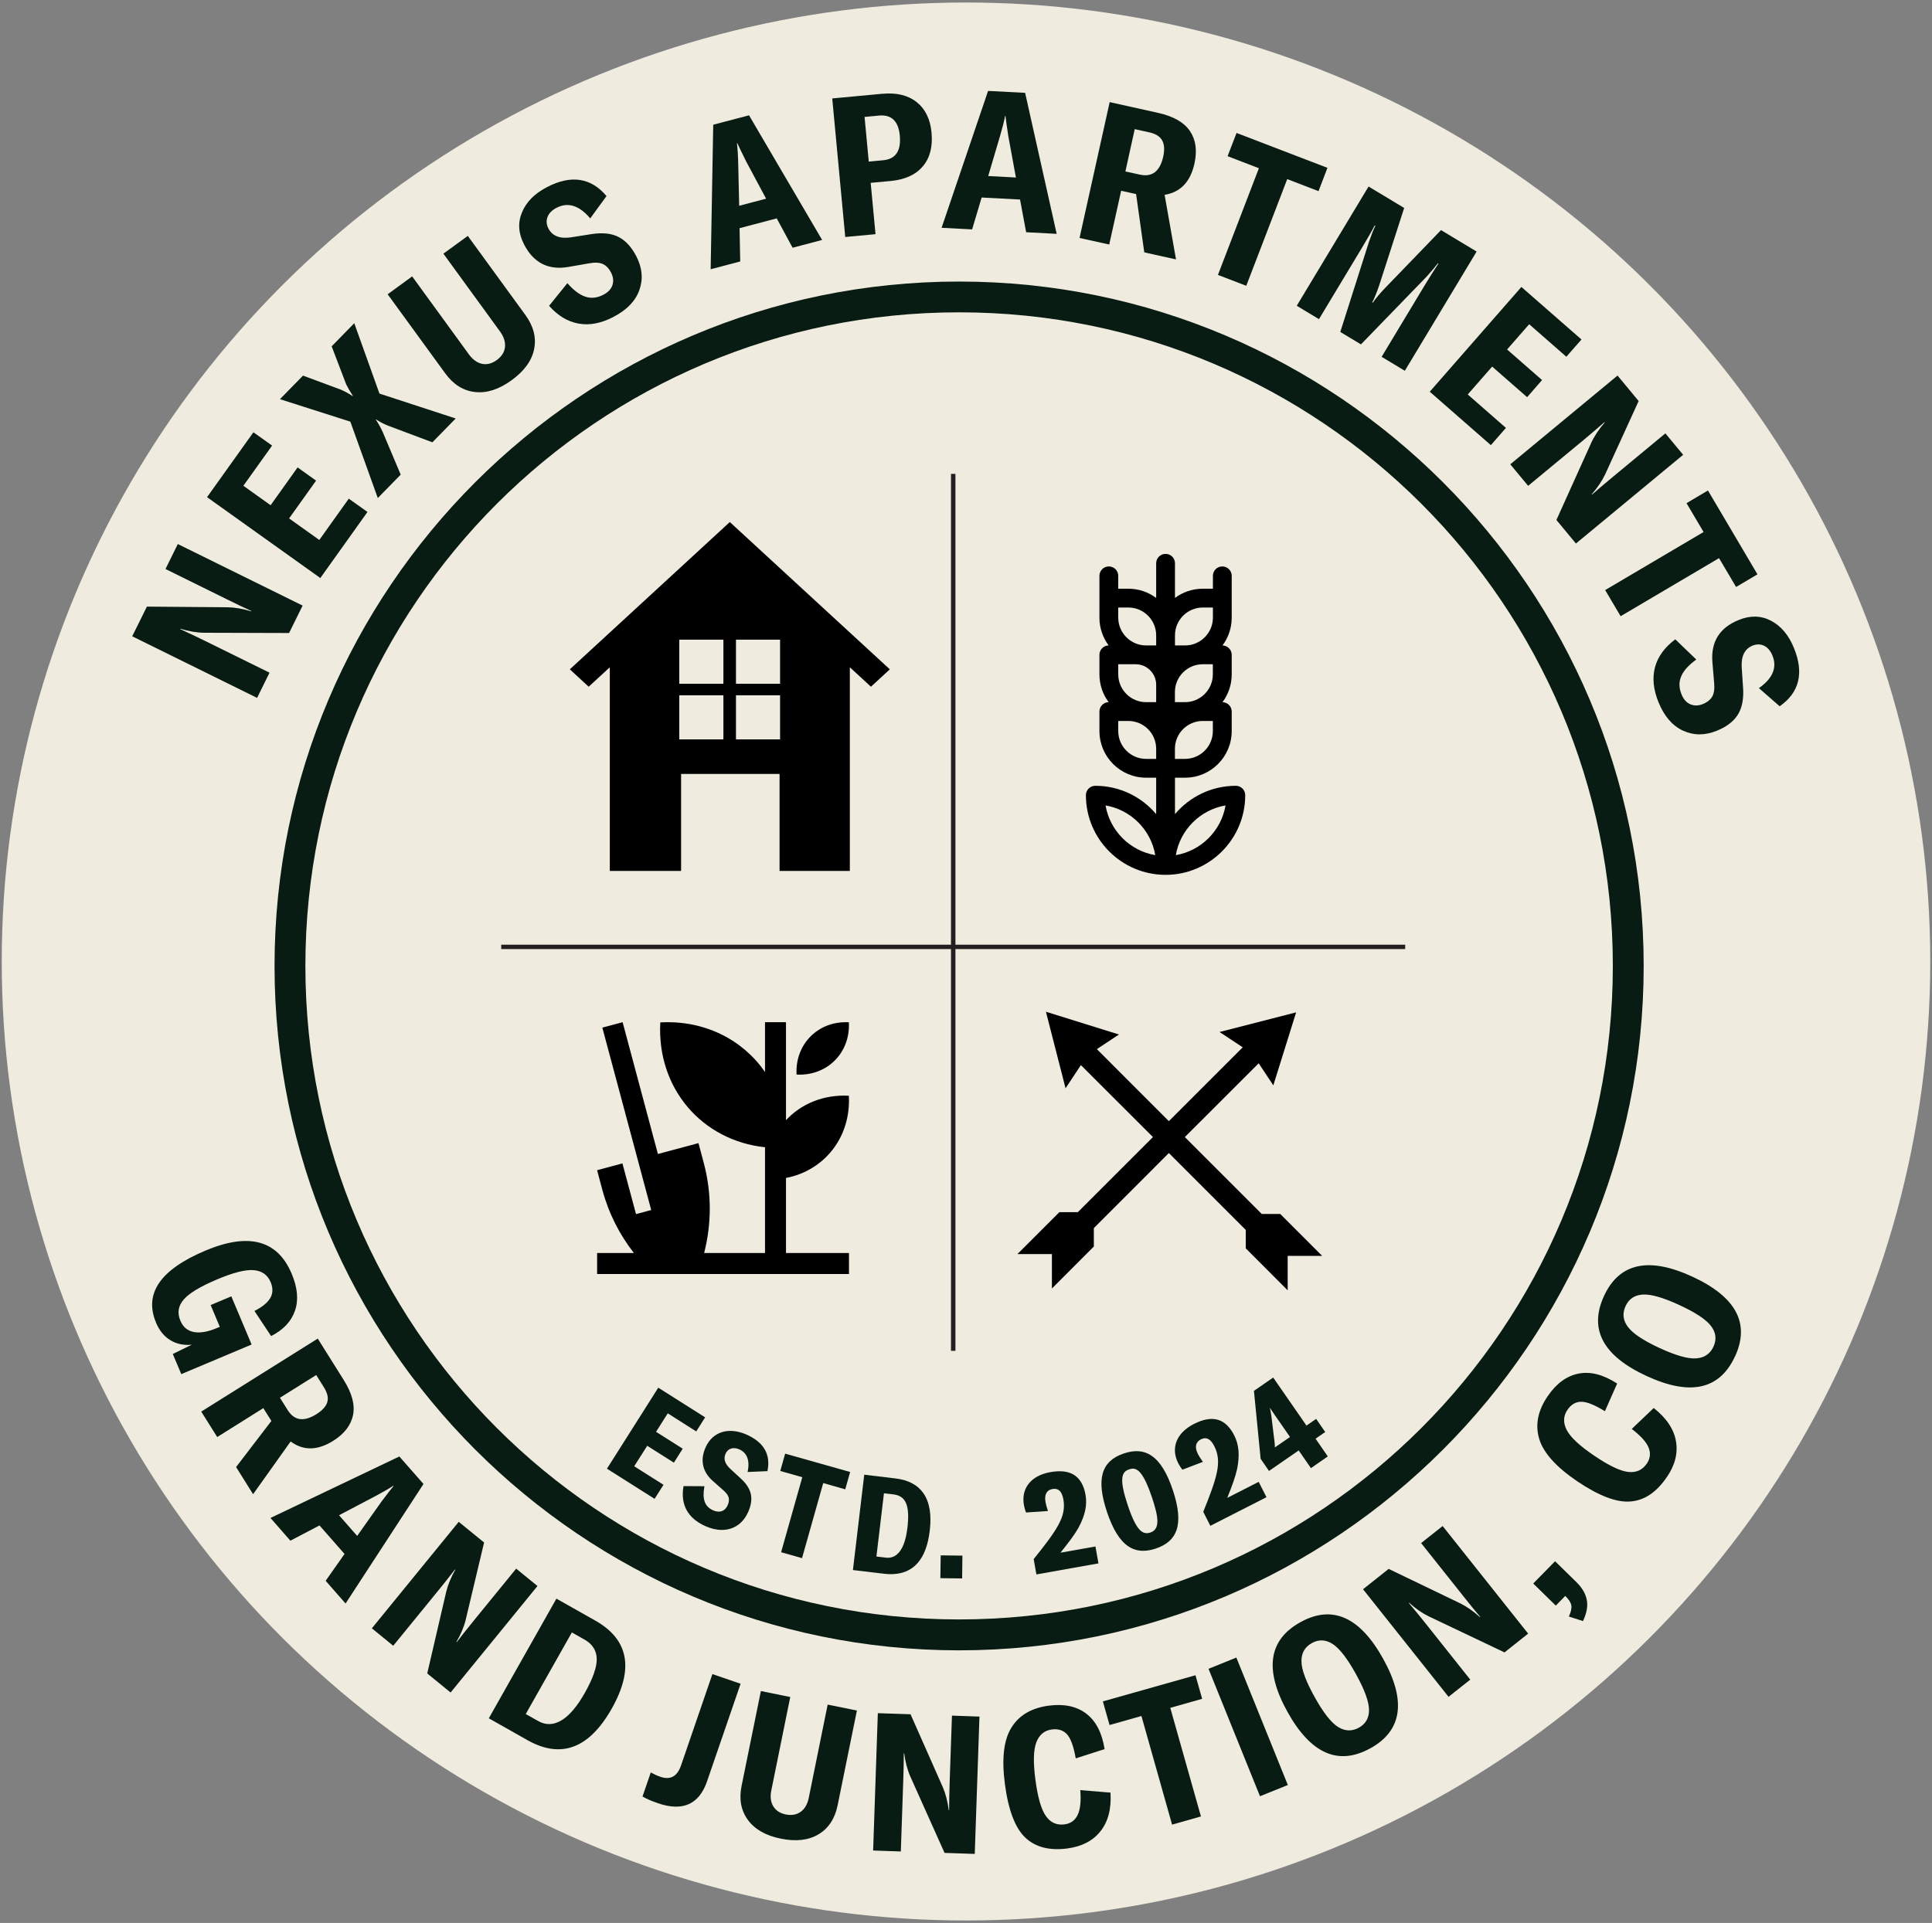 <?xml version="1.0" encoding="UTF-8"?>
<svg id="logos" xmlns="http://www.w3.org/2000/svg" viewBox="0 0 300 298.67">
  <rect x="0" y="0" width="300" height="298.67" fill="#808080" stroke="none"/>
  <defs>
    <style>
      .cls-1, .cls-2, .cls-3, .cls-4 {
        stroke-width: 0px;
      }

      .cls-2 {
        fill: #081c13;
      }

      .cls-3 {
        fill: #231f20;
      }

      .cls-4 {
        fill: #f0ebdf;
      }
    </style>
  </defs>
  <ellipse class="cls-4" cx="150" cy="149.34" rx="149.73" ry="148.95"/>
  <g>
    <path class="cls-2" d="M24.23,205.43c-1.9-4.51.65-8.23,7.65-11.18,6.74-2.84,11.21-1.65,13.41,3.58.91,2.16,1.09,4.07.52,5.73-.56,1.66-1.8,2.98-3.71,3.96l-2.59-3.9c1.22-.62,2.04-1.29,2.46-2.02.42-.72.44-1.55.05-2.47-.47-1.12-1.35-1.74-2.62-1.85s-3.16.37-5.65,1.42c-2.64,1.11-4.39,2.16-5.23,3.15-.85.99-1.02,2.08-.51,3.28.42,1,1.12,1.58,2.1,1.76.98.18,2.15-.03,3.52-.6l.5-.21-1.42-3.38,3.21-1.35,3.15,7.48-10.92,4.6-1.32-3.13,2.95-1.44c-1.26.12-2.37-.12-3.33-.7-.96-.58-1.71-1.5-2.23-2.73Z"/>
    <path class="cls-2" d="M36.66,227.86l5.48-7.16-1.25-1.99-7.16,4.49-2.48-3.95,18.09-11.34,4.04,6.44c1.28,2.04,1.76,3.85,1.44,5.43-.32,1.58-1.35,2.92-3.08,4.01-2.43,1.52-4.63,1.56-6.61.1l-5.83,8.19-2.65-4.23ZM43.47,217.1l1.2,1.91c1.03,1.65,2.52,1.86,4.48.63.92-.58,1.47-1.2,1.67-1.86.2-.67.02-1.43-.52-2.3l-1.2-1.91-5.63,3.53Z"/>
    <path class="cls-2" d="M50.56,245.54l2.94-4.18-3.89-4.43-4.52,2.37-3.09-3.53,20.01-9.55,3.75,4.27-12.1,18.57-3.09-3.53ZM52.65,235.35l2.81,3.21,3.73-5.27c.95-1.26,1.58-2.08,1.91-2.47l-.04-.05c-.66.44-1.56.96-2.7,1.57l-5.72,3.01Z"/>
    <path class="cls-2" d="M57.74,252.91l13.49-16.54,3.94,3.21-2.86,12.02c-.27,1.1-.75,2.23-1.43,3.41l.05.04c.56-.76,1.45-1.87,2.65-3.35l6.57-8.06,3.31,2.7-13.49,16.54-3.63-2.96,2.94-12.65c.27-1.12.74-2.28,1.42-3.46l-.05-.04c-.91,1.18-1.76,2.25-2.56,3.23l-7.03,8.62-3.33-2.72Z"/>
    <path class="cls-2" d="M75.9,266.89l10.5-18.59,6.05,3.42c5.18,2.93,6.03,7.48,2.54,13.66-3.51,6.21-7.87,7.84-13.09,4.9l-5.99-3.39ZM81.63,266.22l1.94,1.09c1.19.67,2.39.63,3.62-.11,1.23-.74,2.42-2.15,3.59-4.21,1.28-2.27,1.91-4.05,1.88-5.34-.03-1.29-.66-2.29-1.9-2.99l-1.96-1.11-7.16,12.67Z"/>
    <path class="cls-2" d="M109.81,276.63c-1.24,3.62-3.79,4.77-7.64,3.45-1.04-.36-1.84-.71-2.4-1.05l1.28-3.73c.57.31,1.07.53,1.49.67,1.56.53,2.62-.05,3.21-1.76l4.87-14.19,4.38,1.5-5.19,15.1Z"/>
    <path class="cls-2" d="M118.14,262.65l4.57.93-2.94,14.5c-.2.98-.1,1.8.3,2.47.4.66,1.05,1.09,1.95,1.27.9.18,1.67.05,2.31-.41.63-.45,1.05-1.17,1.25-2.15l2.94-14.5,4.54.92-2.99,14.7c-.42,2.08-1.41,3.59-2.96,4.52-1.55.93-3.5,1.16-5.86.68-2.34-.47-4.04-1.44-5.12-2.91-1.07-1.47-1.4-3.24-.97-5.32l2.99-14.7Z"/>
    <path class="cls-2" d="M135.58,287.42l.73-21.33,5.08.17,5,11.3c.45,1.04.76,2.23.93,3.58h.06c0-.94.02-2.36.08-4.27l.36-10.4,4.27.15-.73,21.33-4.69-.16-5.31-11.85c-.47-1.06-.78-2.26-.96-3.61h-.06c0,1.48-.04,2.85-.08,4.12l-.38,11.12-4.3-.15Z"/>
    <path class="cls-2" d="M165.75,287.1c-2.8.37-4.99-.2-6.56-1.7-1.57-1.5-2.62-4.27-3.15-8.31-.52-3.93-.18-6.86,1.02-8.77,1.19-1.92,3.13-3.05,5.81-3.4,2.37-.31,4.3.1,5.8,1.24,1.5,1.14,2.45,2.97,2.85,5.51l-4.48,1.44c-.32-1.84-.77-3.08-1.34-3.72-.57-.64-1.36-.9-2.37-.77-1.15.15-1.96.82-2.41,2-.45,1.18-.5,3.12-.14,5.82.36,2.72.9,4.6,1.62,5.62.72,1.03,1.69,1.46,2.9,1.3.93-.12,1.61-.6,2.02-1.43.42-.83.56-2.13.43-3.89l4.69.39c.15,2.51-.37,4.5-1.55,5.99-1.18,1.49-2.89,2.38-5.14,2.68Z"/>
    <path class="cls-2" d="M185.63,260.19l1.04,3.67-4.95,1.4,4.76,16.87-4.48,1.27-4.76-16.87-4.95,1.4-1.04-3.67,14.38-4.06Z"/>
    <path class="cls-2" d="M199.97,277.25l-4.32,1.74-7.99-19.79,4.32-1.75,7.99,19.79Z"/>
    <path class="cls-2" d="M212.79,271.54c-4.96,2.75-9.25.87-12.87-5.65-3.63-6.54-2.96-11.18,2-13.93,4.94-2.74,9.23-.85,12.86,5.69,3.62,6.52,2.96,11.15-1.98,13.89ZM211.01,268.34c1.07-.59,1.59-1.53,1.57-2.8-.02-1.27-.7-3.12-2.04-5.54-1.35-2.44-2.56-3.99-3.63-4.67-1.07-.68-2.13-.72-3.2-.13-1.09.6-1.63,1.54-1.62,2.81,0,1.27.68,3.12,2.04,5.56,1.34,2.42,2.55,3.97,3.63,4.65,1.08.68,2.16.72,3.25.12Z"/>
    <path class="cls-2" d="M224.93,263.55l-13.28-16.71,3.98-3.16,11.13,5.36c1.01.5,2.02,1.21,3.03,2.12l.05-.04c-.62-.71-1.52-1.82-2.7-3.31l-6.47-8.14,3.34-2.65,13.28,16.71-3.67,2.92-11.73-5.58c-1.04-.5-2.07-1.21-3.07-2.13l-.05.04c.96,1.14,1.82,2.2,2.61,3.19l6.92,8.71-3.37,2.67Z"/>
    <path class="cls-2" d="M245.79,251.78l-2.18-.7c.33-.71.46-1.29.38-1.74-.08-.45-.38-.91-.88-1.4l-.06-.06-1.47,1.5-3.5-3.43,3.39-3.46,3.29,3.22c.92.9,1.46,1.83,1.64,2.81.18.97-.02,2.06-.6,3.26Z"/>
    <path class="cls-2" d="M258.81,229.44c-1.59,2.34-3.46,3.6-5.63,3.77-2.17.18-4.93-.88-8.3-3.16-3.28-2.23-5.24-4.43-5.88-6.59-.64-2.17-.2-4.37,1.32-6.6,1.34-1.97,2.93-3.14,4.78-3.51,1.85-.37,3.85.14,6.01,1.54l-1.9,4.3c-1.59-.98-2.81-1.47-3.67-1.47-.86,0-1.58.42-2.15,1.26-.65.96-.69,2-.11,3.13.58,1.12,2,2.45,4.26,3.98,2.27,1.54,4.03,2.39,5.28,2.53,1.25.14,2.21-.29,2.9-1.3.53-.78.62-1.6.28-2.47-.34-.86-1.22-1.83-2.62-2.91l3.41-3.25c1.97,1.56,3.12,3.27,3.45,5.14.33,1.87-.14,3.74-1.42,5.61Z"/>
    <path class="cls-2" d="M269.4,210.69c-2.38,5.15-6.95,6.16-13.72,3.03-6.79-3.13-8.99-7.28-6.61-12.43,2.37-5.13,6.95-6.13,13.74-2.99,6.77,3.13,8.97,7.26,6.6,12.39ZM266.07,209.15c.51-1.11.39-2.17-.38-3.19s-2.41-2.1-4.92-3.26c-2.53-1.17-4.43-1.71-5.69-1.63-1.26.08-2.15.68-2.66,1.79-.52,1.13-.41,2.2.35,3.22.75,1.02,2.39,2.12,4.92,3.29,2.51,1.16,4.4,1.7,5.68,1.61,1.28-.08,2.17-.69,2.7-1.82Z"/>
  </g>
  <g>
    <polygon class="cls-2" points="103.69 219.52 108.11 222.33 109.45 220.21 109.49 220.14 102.29 215.58 102.22 215.53 94.29 228.05 94.25 228.12 101.58 232.76 101.64 232.8 103.03 230.62 98.48 227.74 100.5 224.56 104.64 227.18 106.01 225.01 101.87 222.39 103.69 219.52"/>
    <path class="cls-2" d="M115.97,222.84c-2.79-1.25-5.3-.49-6.39,1.93-.9,1.99-.52,3.8,1.08,5.23l1.66,1.47c.9.78,1.07,1.42.66,2.35-.2.44-.51.75-.89.89-.4.14-.86.1-1.35-.12-1.3-.58-1.72-1.71-1.37-3.66l.02-.09-3.18-.02h-.07s-.01.06-.01.06c-.49,2.82.68,4.94,3.38,6.15.89.4,1.76.6,2.57.6.51,0,.99-.08,1.45-.23,1.15-.39,2.06-1.26,2.62-2.5.94-2.09.61-3.65-1.1-5.24l-1.64-1.51c-.86-.8-1.1-1.57-.74-2.37.37-.82,1.21-1.07,2.14-.66,1.19.53,1.64,1.71,1.3,3.41l-.02.1,3.02-.13h.06s.01-.06.01-.06c.51-2.53-.57-4.42-3.22-5.6Z"/>
    <polygon class="cls-2" points="121.92 225.78 121.16 228.47 124.58 229.44 121.29 241.09 124.46 241.99 124.54 242.01 127.83 230.35 131.17 231.3 131.25 231.32 132.01 228.63 121.99 225.8 121.92 225.78"/>
    <path class="cls-2" d="M139.04,229.63l-4.84-.58-1.75,14.73v.08s4.79.57,4.79.57c.37.04.73.07,1.08.07,3.49,0,5.52-2.26,6.05-6.75.3-2.5-.03-4.46-.99-5.83-.9-1.29-2.36-2.06-4.34-2.29ZM137.26,231.94l1.47.17c1.95.23,2.58,1.75,2.17,5.22-.25,2.07-.81,3.47-1.69,4.16-.47.37-1.04.52-1.67.44l-1.45-.17,1.17-9.83Z"/>
    <polygon class="cls-2" points="146.07 241.58 146.02 245.04 146.02 245.12 149.32 245.16 149.4 245.17 149.44 241.7 149.44 241.62 146.15 241.58 146.07 241.58"/>
    <path class="cls-2" d="M164.68,241.15c1.36-1.7,2.18-2.78,2.79-3.87,1.03-1.9,1.37-3.53,1.09-5.11-.26-1.48-.87-2.52-1.8-3.1-.91-.56-2.11-.69-3.66-.42-1.58.28-2.79.96-3.5,1.98-.61.87-.82,1.96-.6,3.16.06.34.17.72.3,1.08l.02.05,3.41-.23-.05-.15c-.14-.43-.26-.83-.33-1.22-.12-.65-.05-1.17.2-1.53.19-.28.49-.45.89-.52.38-.07.7-.01.96.17.35.24.59.73.72,1.44.24,1.37,0,2.59-.84,4.08-.76,1.37-1.95,2.93-3.75,5.17l-.02.03.42,2.38,9.56-1.7h.08s-.47-2.64-.47-2.64l-5.41.96Z"/>
    <path class="cls-2" d="M178.81,226.1c-1.19-.81-2.6-.92-4.3-.35-3.52,1.18-4.33,3.99-2.61,9.11.9,2.67,1.97,4.41,3.28,5.3.7.47,1.47.71,2.33.71.61,0,1.26-.12,1.96-.35,1.7-.57,2.76-1.51,3.22-2.87.51-1.5.32-3.53-.57-6.2-.9-2.69-1.98-4.44-3.29-5.33ZM178.62,238.03c-1.16.39-2.15-.19-3.51-4.26-.65-1.95-.93-3.31-.84-4.18.08-.74.39-1.15,1.06-1.37.19-.06.38-.11.58-.11.8,0,1.72.77,2.95,4.41,1.04,3.1,1.33,4.99-.24,5.52Z"/>
    <path class="cls-2" d="M190.56,232.67c.81-2.02,1.27-3.29,1.54-4.52.43-2.12.28-3.77-.45-5.21-1.35-2.65-3.4-3.23-6.26-1.77-2.71,1.38-3.64,3.72-2.43,6.11.19.37.43.72.6.94l.04.05,3.1-1.18.09-.04-.11-.15c-.25-.36-.49-.71-.66-1.05-.54-1.05-.38-1.86.45-2.29.83-.42,1.51-.08,2.08,1.05.63,1.24.75,2.48.39,4.15-.33,1.54-1.02,3.38-2.09,6.04v.03s1.09,2.16,1.09,2.16l8.65-4.41.07-.04-1.21-2.38-4.9,2.5Z"/>
    <path class="cls-2" d="M204.28,223.46l1.5-1.04-1.37-1.98-.04-.06-1.5,1.04-5.13-7.4-.04-.06-2.95,2.04-.04.03,1.04,10.55,1.3,1.89,4.61-3.19,1.9,2.75,2.62-1.82-1.9-2.75ZM197.86,223.55l-.44-3.59-.02-.13c-.07-.46-.13-.83-.22-1.18.19.3.4.6.64.95l2.49,3.59-2.36,1.63c.02-.35-.02-.74-.08-1.27Z"/>
  </g>
  <path class="cls-2" d="M148.93,48.51c56.06,0,101.51,45.45,101.51,101.51s-45.45,101.51-101.51,101.51-101.51-45.45-101.51-101.51,45.45-101.51,101.51-101.51M148.93,43.73c-58.62,0-106.3,47.69-106.3,106.3s47.69,106.3,106.3,106.3,106.3-47.69,106.3-106.3-47.69-106.3-106.3-106.3h0Z"/>
  <g>
    <path class="cls-2" d="M39.91,108.39l-19.38-9.56,2.28-4.61,12.51.1c1.14.02,2.37.23,3.69.63l.03-.05c-.88-.39-2.18-1.01-3.9-1.86l-9.44-4.66,1.91-3.88,19.38,9.56-2.1,4.26-13.15-.04c-1.17-.01-2.41-.22-3.73-.62l-.03.05c1.36.63,2.62,1.22,3.77,1.79l10.1,4.98-1.92,3.9Z"/>
    <path class="cls-2" d="M49.58,83.87l4.58-6.42,2.9,2.07-7.32,10.26-17.59-12.56,7.2-10.08,2.9,2.07-4.46,6.24,4.23,3.02,4.19-5.87,2.87,2.05-4.19,5.87,4.68,3.34Z"/>
    <path class="cls-2" d="M58.67,77.37l-4.27-11.88-10.93-3.49,3.58-3.66,5.9,2.19c.62.27,1.22.6,1.8.99l.04-.04c-.38-.57-.72-1.16-1.03-1.77l-2.26-5.92,3.51-3.59,3.91,10.93,11.84,3.87-3.62,3.7-6.79-2.55c-.65-.24-1.3-.57-1.95-1.01l-.04.04c.32.46.67,1.08,1.05,1.88l2.81,6.66-3.55,3.63Z"/>
    <path class="cls-2" d="M60.19,45.71l3.81-2.78,8.81,12.11c.6.82,1.28,1.31,2.05,1.47s1.53-.04,2.28-.59c.76-.55,1.18-1.22,1.27-2,.09-.78-.16-1.59-.75-2.41l-8.81-12.11,3.79-2.76,8.94,12.28c1.27,1.74,1.72,3.51,1.36,5.3-.36,1.8-1.53,3.41-3.5,4.84-1.95,1.42-3.84,2.03-5.67,1.83-1.83-.2-3.38-1.17-4.64-2.91l-8.94-12.28Z"/>
    <path class="cls-2" d="M95.27,49.22c-1.93,1-3.74,1.35-5.43,1.04-1.69-.3-3.21-1.22-4.58-2.76l2.84-3.52c.96,1.1,1.89,1.8,2.8,2.1.91.3,1.84.2,2.79-.3.74-.38,1.21-.88,1.41-1.5.2-.62.13-1.26-.21-1.93-.34-.67-.78-1.12-1.3-1.35-.52-.23-1.23-.27-2.12-.1l-3.21.56c-3.11.53-5.39-.62-6.87-3.47-.9-1.73-1.01-3.4-.33-5.02.67-1.62,1.97-2.92,3.9-3.92,3.73-1.93,6.8-1.46,9.22,1.4l-2.53,3.47c-1.71-2.02-3.45-2.57-5.24-1.64-.7.36-1.17.84-1.39,1.42-.22.58-.18,1.18.14,1.79.61,1.17,1.78,1.63,3.52,1.37l3.23-.51c1.68-.25,3.06-.1,4.15.46,1.09.56,2,1.56,2.75,3,.92,1.79,1.08,3.53.47,5.24-.61,1.71-1.95,3.1-4.03,4.17Z"/>
    <path class="cls-2" d="M123.07,38.47l-2.46-4.55-5.77,1.52.1,5.17-4.59,1.21.4-22.45,5.56-1.46,11.35,19.36-4.59,1.21ZM114.78,31.96l4.18-1.1-3.09-5.77c-.71-1.43-1.17-2.38-1.38-2.85h-.06c.1.81.17,1.86.2,3.17l.15,6.54Z"/>
    <path class="cls-2" d="M137.02,14.57c2.2-.21,3.97.22,5.32,1.29,1.34,1.07,2.12,2.65,2.31,4.75.2,2.18-.25,3.93-1.36,5.23-1.11,1.31-2.77,2.06-4.97,2.27l-3.12.29.75,7.97-4.7.44-2.02-21.52,7.79-.73ZM137.14,24.89c1.94-.18,2.8-1.46,2.58-3.82-.21-2.26-1.29-3.3-3.23-3.12l-2.24.21.65,6.94,2.24-.21Z"/>
    <path class="cls-2" d="M159.34,36.07l-.95-5.08-5.96-.31-1.48,4.95-4.74-.25,7.22-21.26,5.75.3,4.9,21.9-4.74-.25ZM153.43,27.34l4.32.23-1.18-6.43c-.24-1.58-.39-2.62-.44-3.13h-.06c-.14.78-.4,1.8-.77,3.06l-1.85,6.27Z"/>
    <path class="cls-2" d="M177.68,39.18l-1.27-9.04-2.32-.51-1.85,8.35-4.61-1.02,4.68-21.1,7.52,1.67c2.38.53,4.02,1.47,4.94,2.82.92,1.36,1.15,3.05.7,5.07-.63,2.83-2.17,4.44-4.63,4.84l1.77,10.03-4.93-1.09ZM174.75,26.63l2.23.49c1.92.43,3.13-.5,3.64-2.78.24-1.07.18-1.91-.16-2.53-.34-.62-1.02-1.04-2.03-1.26l-2.23-.49-1.45,6.57Z"/>
    <path class="cls-2" d="M206.12,26.08l-1.38,3.61-4.86-1.87-6.36,16.57-4.4-1.69,6.36-16.57-4.86-1.87,1.39-3.61,14.12,5.42Z"/>
    <path class="cls-2" d="M201.36,47.49l11.15-18.52,5.53,3.33-3.86,11.96c-.35,1.05-.71,1.95-1.1,2.71l.08.05c.51-.73,1.15-1.49,1.9-2.27l8.7-9.01,5.53,3.33-11.15,18.52-3.6-2.17,6.61-10.98c.77-1.27,1.5-2.44,2.21-3.5l-.08-.05c-.37.49-.94,1.17-1.73,2.05l-10.22,10.55-3.21-1.93,4.46-14.02c.39-1.12.72-1.94.98-2.46l-.1-.06c-.37.73-1.05,1.92-2.04,3.57l-6.61,10.98-3.44-2.07Z"/>
    <path class="cls-2" d="M227.91,61.27l5.93,5.19-2.34,2.68-9.49-8.3,14.23-16.27,9.33,8.16-2.35,2.68-5.77-5.05-3.43,3.92,5.43,4.75-2.32,2.66-5.43-4.75-3.79,4.33Z"/>
    <path class="cls-2" d="M234.52,72.11l16.65-13.78,3.28,3.96-5.2,11.38c-.49,1.03-1.18,2.07-2.09,3.11l.04.05c.71-.64,1.81-1.57,3.29-2.8l8.11-6.72,2.76,3.33-16.65,13.78-3.03-3.66,5.41-11.99c.49-1.06,1.19-2.11,2.09-3.15l-.04-.05c-1.13.99-2.19,1.89-3.17,2.71l-8.68,7.18-2.78-3.35Z"/>
    <path class="cls-2" d="M272.91,89.2l-3.33,1.97-2.65-4.48-15.28,9.02-2.4-4.06,15.28-9.02-2.65-4.48,3.33-1.97,7.69,13.03Z"/>
    <path class="cls-2" d="M257.55,109.12c-.82-2.01-1.01-3.84-.56-5.5.45-1.65,1.5-3.09,3.15-4.32l3.26,3.14c-1.19.86-1.97,1.72-2.34,2.6-.38.88-.36,1.81.05,2.81.31.77.77,1.29,1.37,1.54s1.25.25,1.94-.04c.69-.28,1.18-.68,1.46-1.17.28-.5.37-1.2.29-2.11l-.27-3.24c-.25-3.14,1.1-5.32,4.07-6.53,1.8-.74,3.48-.7,5.03.11,1.55.81,2.74,2.22,3.56,4.23,1.59,3.89.85,6.91-2.21,9.06l-3.23-2.82c2.16-1.52,2.86-3.21,2.1-5.07-.3-.73-.73-1.24-1.29-1.51-.56-.27-1.16-.28-1.8-.02-1.22.5-1.78,1.63-1.68,3.38l.22,3.27c.1,1.69-.18,3.05-.83,4.09-.65,1.03-1.73,1.86-3.23,2.47-1.86.76-3.61.76-5.26,0-1.65-.76-2.92-2.22-3.8-4.38Z"/>
  </g>
  <path class="cls-1" d="M113.33,81.08l-24.85,22.88,2.93,2.7,3.28-3.02v31.63h11.07v-15.06h15.29v15.06h10.91v-31.63l3.28,3.02,2.93-2.7-24.85-22.88ZM112.33,114.84h-6.85v-6.85h6.85v6.85ZM112.33,106.2h-6.85v-6.85h6.85v6.85ZM121.13,114.84h-6.85v-6.85h6.85v6.85ZM121.13,106.2h-6.85v-6.85h6.85v6.85Z"/>
  <polygon class="cls-3" points="218.2 146.73 148.36 146.73 148.36 73.6 147.67 73.6 147.67 146.73 77.83 146.73 77.83 147.41 147.67 147.41 147.67 209.81 148.36 209.81 148.36 147.41 218.2 147.41 218.2 146.73"/>
  <path class="cls-1" d="M191.9,122.05c-3.79,0-7.18,1.71-9.45,4.4v-5.66h1.57c3.99,0,7.24-3.25,7.24-7.24v-3.03c0-.8-.64-1.44-1.43-1.46.9-1.21,1.43-2.7,1.43-4.32v-3.03c0-.8-.64-1.44-1.43-1.46.9-1.21,1.43-2.7,1.43-4.32v-6.49c0-.81-.65-1.46-1.46-1.46s-1.46.65-1.46,1.46v2h-1.57c-1.62,0-3.11.53-4.32,1.43v-5.38c0-.81-.65-1.46-1.46-1.46s-1.46.65-1.46,1.46v5.38c-1.21-.9-2.7-1.43-4.32-1.43h-1.57v-2c0-.81-.65-1.46-1.46-1.46s-1.46.65-1.46,1.46v6.49c0,1.62.53,3.11,1.43,4.32-.79.01-1.43.66-1.43,1.46v3.03c0,1.62.53,3.11,1.43,4.32-.79.01-1.43.66-1.43,1.46v3.03c0,3.99,3.25,7.24,7.24,7.24h1.57v5.66c-2.27-2.69-5.66-4.4-9.45-4.4-.81,0-1.46.65-1.46,1.46,0,6.82,5.55,12.37,12.37,12.37s12.37-5.55,12.37-12.37c0-.81-.65-1.46-1.46-1.46h0ZM188.33,104.74c0,2.38-1.94,4.32-4.32,4.32h-1.57v-1.57c0-2.38,1.94-4.32,4.32-4.32h1.57v1.57ZM173.64,103.17h2.7c1.76,0,3.19,1.43,3.19,3.19v2.7h-1.57c-2.38,0-4.32-1.94-4.32-4.32v-1.57ZM188.33,113.55c0,2.38-1.94,4.32-4.32,4.32h-1.57v-1.57c0-2.38,1.94-4.32,4.32-4.32h1.57v1.57ZM186.77,94.36h1.57v1.57c0,2.38-1.94,4.32-4.32,4.32h-1.57v-1.57c0-2.38,1.94-4.32,4.32-4.32h0ZM179.53,98.68v1.57h-1.57c-2.38,0-4.32-1.94-4.32-4.32v-1.57h1.57c2.38,0,4.32,1.94,4.32,4.32h0ZM173.64,113.55v-1.57h1.57c2.38,0,4.32,1.94,4.32,4.32v1.57h-1.57c-2.38,0-4.32-1.94-4.32-4.32h0ZM171.67,125.1c3.94.67,7.05,3.79,7.72,7.72-3.94-.67-7.05-3.79-7.72-7.72h0ZM182.58,132.82c.67-3.94,3.79-7.05,7.72-7.72-.67,3.94-3.79,7.05-7.72,7.72h0ZM182.58,132.82"/>
  <g>
    <path class="cls-1" d="M123.69,166.9c4.74.26,8.38-3.38,8.12-8.12-4.74-.26-8.38,3.38-8.12,8.12Z"/>
    <path class="cls-1" d="M122.05,194.62v-11.66c5.93-1.14,10.11-6.3,9.76-12.77-3.94-.21-7.4,1.26-9.76,3.79v-15.21h-3.26v7.73c-3.46-5-9.37-8.08-16.26-7.7-.56,10.28,6.51,18.36,16.26,19.39v16.43h-9.45c1.14-4.46,1.21-9.26-.07-14.03l-.81-3.04-6.3,1.69-5.48-20.47-3.15.84,7.59,28.33-2.36.63-2.11-7.87-3.93,1.06.81,3.04c.99,3.69,2.69,6.98,4.9,9.82h-5.71v3.26h39.11v-3.26h-9.78Z"/>
  </g>
  <polygon class="cls-1" points="205.3 195.06 198.79 188.55 195.92 188.55 183.98 176.61 195.45 165.15 197.72 168.58 201.26 157.24 189.37 160.29 192.97 162.67 181.5 174.14 170.32 162.95 173.75 160.68 162.41 157.14 165.46 169.03 167.84 165.43 179.03 176.61 167.37 188.27 164.5 188.27 157.99 194.78 163.34 194.78 163.34 200.13 169.85 193.61 169.85 190.75 181.5 179.09 193.44 191.03 193.44 193.89 199.95 200.41 199.95 195.06 205.3 195.06"/>
</svg>